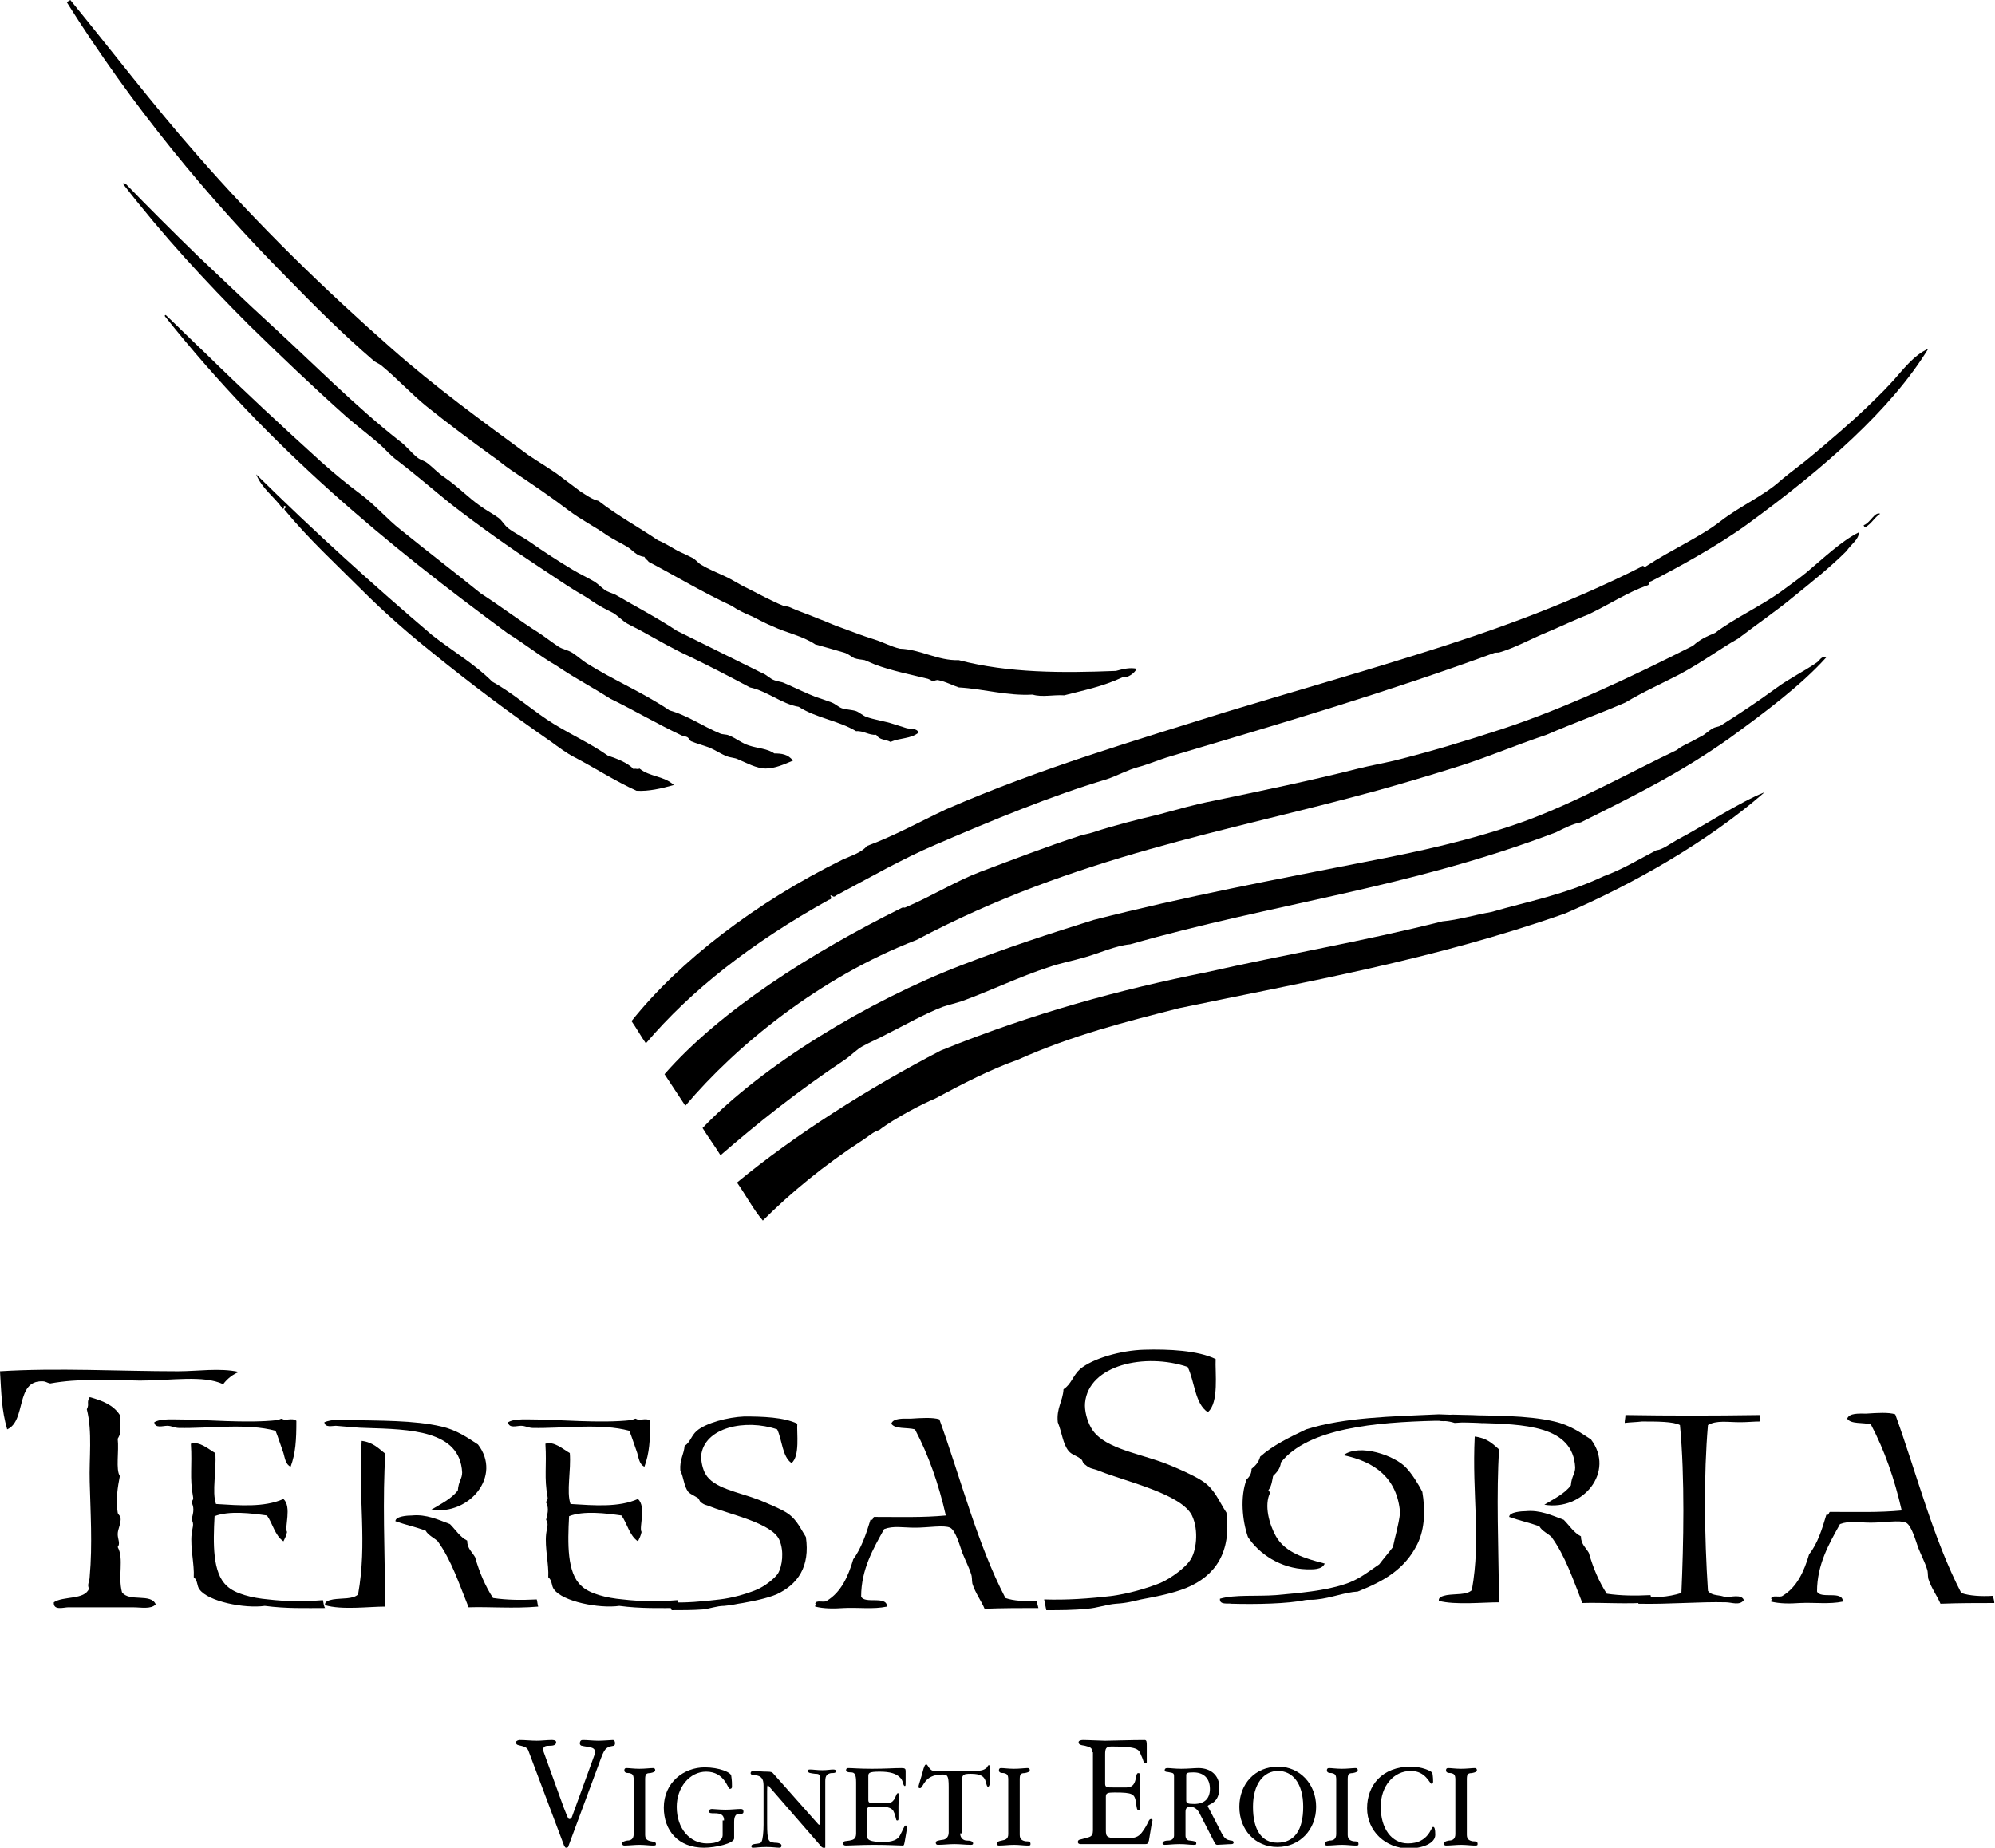 <?xml version="1.0" encoding="utf-8"?>
<!-- Generator: Adobe Illustrator 27.0.1, SVG Export Plug-In . SVG Version: 6.00 Build 0)  -->
<svg version="1.1" id="Livello_1" xmlns="http://www.w3.org/2000/svg" xmlns:xlink="http://www.w3.org/1999/xlink" x="0px" y="0px"
	 viewBox="0 0 278 257.5" style="enable-background:new 0 0 278 257.5;" xml:space="preserve">
<style type="text/css">
	.st0{fill-rule:evenodd;clip-rule:evenodd;}
</style>
<g>
	<g>
		<path class="st0" d="M9.8,0C9.6,0.1,9.5,0.2,9.3,0.3C18.4,14.8,29,27.6,39.9,38.6c4,4.1,7.9,8,12.1,11.6c0.3,0.3,0.7,0.4,1.1,0.7
			c2.2,1.8,4.1,3.9,6.3,5.7c3,2.4,6.2,4.8,9.1,6.9c0.9,0.6,1.8,1.4,2.7,2c2.7,1.8,5.5,3.7,8,5.6c1.7,1.3,3.7,2.3,5.4,3.5
			c0.9,0.6,1.8,1,2.8,1.6c0.8,0.5,1.3,1.3,2.4,1.4c0.2,0.4,0.4,0.4,0.6,0.7c3.8,2,7.6,4.3,11.5,6.1c0.9,0.6,1.9,1.1,2.9,1.5
			c1,0.5,1.9,1,2.9,1.4c1.9,0.9,4.1,1.3,5.9,2.5c1.4,0.4,2.9,0.8,4.2,1.2c0.5,0.2,0.8,0.5,1.2,0.7c0.5,0.2,1,0.2,1.5,0.3
			c0.5,0.2,0.9,0.4,1.4,0.6c2.4,0.9,5,1.4,7.4,2c0.3,0.1,0.5,0.3,0.7,0.3c0.3,0,0.5-0.2,0.8-0.1c1,0.2,1.9,0.7,2.8,1
			c3.5,0.2,6.7,1.2,10.3,1c1.3,0.4,2.9,0,4.4,0.1c2.7-0.7,5.3-1.2,8.1-2.5c0.8,0.1,1.7-0.6,2-1.2c-0.9-0.2-1.8,0-2.9,0.3
			c-7.5,0.3-15,0.3-21.9-1.5c-2.9,0.1-5.3-1.5-8.2-1.6c-1.3-0.3-2.3-0.9-3.6-1.3c-1.6-0.5-2.9-1-4.5-1.6c-1.2-0.4-2.2-0.9-3.3-1.3
			c-1.4-0.6-2.7-1-4-1.6c-0.2-0.1-0.6-0.1-0.9-0.2c-1.7-0.7-3.3-1.6-4.9-2.4c-1.1-0.5-2.1-1.2-3.2-1.7c-1.1-0.5-2.3-1-3.3-1.6
			c-0.5-0.3-0.8-0.8-1.3-1c-0.6-0.3-1.2-0.6-1.9-0.9c-0.9-0.5-2-1.2-2.8-1.5c-2.8-1.9-5.6-3.4-8.3-5.5c-0.9-0.2-1.7-0.8-2.5-1.3
			c-0.8-0.6-1.6-1.2-2.4-1.8c-1.5-1.2-3.3-2.2-4.9-3.3c-6.4-4.7-13-9.5-19.1-14.9C45.3,40.4,36,31.4,27.3,21.4
			C21.4,14.7,15.6,7.1,9.8,0"/>
		<path class="st0" d="M17.3,25.5c-0.1,0-0.2,0.1-0.1,0.2c5.5,7.1,11.4,13.5,17.5,19.6c4.5,4.4,8.9,8.6,13.6,12.8
			c1.5,1.3,3.1,2.5,4.6,3.8c0.9,0.8,1.5,1.6,2.5,2.3c2.6,2,4.9,4,7.5,6.1c4,3.1,8.1,6,12.2,8.7c1.7,1.1,3.4,2.3,5.2,3.4
			c0.7,0.4,1.4,0.8,2.1,1.3c1,0.7,2,1.2,3,1.7c0.7,0.4,1.3,1.1,2,1.5c0.7,0.4,1.4,0.7,2.1,1.1c2,1.1,4.2,2.4,6.4,3.4
			c2.9,1.4,5.8,2.9,8.6,4.4c2.4,0.5,4.4,2.3,6.8,2.7c2.5,1.6,5.5,1.9,8,3.4c1-0.1,1.8,0.6,2.8,0.5c0.5,0.8,1.3,0.6,2,1
			c1.3-0.6,2.8-0.4,3.9-1.3c-0.2-0.6-1-0.5-1.6-0.6c-0.6-0.2-1.3-0.4-1.9-0.6c-1.2-0.4-2.7-0.6-3.8-1c-0.5-0.2-0.9-0.6-1.4-0.8
			c-0.6-0.2-1.4-0.2-2-0.4c-0.5-0.2-0.9-0.6-1.4-0.8c-0.8-0.3-1.4-0.5-2.3-0.8c-1.3-0.5-2.9-1.3-4.3-1.9c-0.4-0.2-0.9-0.2-1.4-0.4
			c-0.6-0.2-1.1-0.8-1.7-1c-3.8-1.9-7.9-3.9-11.9-5.9c-2.7-1.8-5.6-3.3-8.5-5c-0.4-0.2-0.8-0.3-1.2-0.5c-0.6-0.3-1.1-0.9-1.7-1.3
			c-1-0.6-2.1-1.1-3.1-1.7c-2-1.2-4-2.5-6-3.9c-1-0.7-2.1-1.2-3-1.9c-0.5-0.4-0.8-1-1.3-1.4c-0.8-0.6-1.8-1.1-2.6-1.7
			c-1.7-1.2-3.1-2.7-5-4c-0.9-0.6-1.6-1.4-2.4-2c-0.4-0.3-0.9-0.4-1.3-0.7c-0.9-0.7-1.6-1.7-2.6-2.4c-6.1-4.8-11.9-10.7-17.9-16.2
			c-3.4-3.1-6.8-6.4-10.2-9.6c-3.4-3.3-6.9-6.8-10-10C17.5,25.7,17.4,25.6,17.3,25.5"/>
		<path class="st0" d="M23.1,43.9c-0.1,0-0.2,0.1-0.1,0.2C37.8,62.7,54.1,76,70.8,88.3c1.8,1.1,3.9,2.7,5.8,3.9
			c0.7,0.4,1.3,0.8,1.9,1.2c2,1.3,4.4,2.6,6.6,4c3.1,1.5,6.5,3.5,9.9,5.1c0.2,0.1,0.5,0.1,0.7,0.2c0.3,0.1,0.4,0.5,0.6,0.6
			c0.7,0.3,1.8,0.6,2.6,0.9c0.9,0.4,1.6,0.9,2.4,1.2c0.5,0.2,1.1,0.2,1.5,0.4c1.2,0.5,2.6,1.3,3.9,1.3c1.3,0,2.6-0.6,3.8-1.1
			c-0.7-0.9-1.6-1-2.6-1c-1-0.7-2.3-0.7-3.5-1.1c-1-0.3-1.8-1-2.8-1.4c-0.4-0.2-0.9-0.1-1.3-0.3c-2.4-1-4.5-2.5-7-3.2
			c-3.7-2.5-7.8-4.2-11.6-6.6c-0.6-0.4-1.3-1-1.9-1.4c-0.6-0.4-1.4-0.5-2-0.9c-0.9-0.6-1.8-1.3-2.7-1.9c-2.7-1.7-5.3-3.7-8.1-5.5
			c-3.7-3-7.5-5.9-11.2-8.9c-1.9-1.5-3.5-3.4-5.5-4.9c-1.9-1.4-3.7-2.9-5.5-4.5c-5.4-4.9-10.8-9.9-16.2-15.2
			C26.8,47.5,24.9,45.6,23.1,43.9"/>
		<path class="st0" d="M35.7,66.1c0.8,2,2.5,3.1,3.7,4.8c0.4-0.1-0.1-0.3,0.3-0.4c0.4,0.3-0.3,0.3,0,0.6c3.3,4,7.1,7.5,10.6,11
			c3.3,3.3,6.5,6.1,10,8.9c5.3,4.3,10.9,8.5,16.4,12.3c1.1,0.8,2.3,1.7,3.3,2.2c2.7,1.4,5.8,3.4,8.7,4.7c1.7,0.1,3.4-0.3,5.2-0.8
			c-1.4-1.3-3.3-1.1-4.8-2.3c-0.3,0.2-0.5-0.1-0.8,0.1c-0.8-0.9-2.4-1.5-3.6-1.9c-2.7-1.9-5.8-3.2-8.6-5.1c-2.5-1.7-4.8-3.7-7.5-5.2
			c-2.5-2.5-5.6-4.3-8.4-6.5C52.1,81.6,43.8,74.1,35.7,66.1"/>
		<path class="st0" d="M245.9,110.4c-3.7,1.5-7.8,4.3-12.3,6.7c-0.9,0.5-1.9,1.3-2.8,1.4c-2.5,1.3-4.8,2.7-7.3,3.6
			c-5.5,2.6-10.5,3.5-15.7,5c-2.3,0.4-4.6,1.1-6.8,1.3c-11.1,2.8-21.9,4.6-32.9,7.1c-12,2.4-24.2,5.7-37,10.9
			c-10.2,5.3-20.4,11.8-28.4,18.4c1.2,1.7,2.3,3.8,3.6,5.3c3.8-3.8,8.5-7.7,13.9-11.2c0.8-0.5,1.5-1.2,2.3-1.4
			c2.2-1.7,6.3-3.8,7.8-4.4c3.9-2.1,7.8-4.1,11.5-5.4c7.8-3.5,15.1-5.3,22.5-7.2c17.7-3.7,35.3-6.7,53.8-13.2
			C227.6,123.2,238,117.3,245.9,110.4"/>
		<path class="st0" d="M254.5,91.6c-0.7-0.2-0.9,0.4-1.3,0.7c-1.7,1.2-3.8,2.2-5.7,3.6c-2.6,1.9-5.3,3.7-7.7,5.2
			c-0.3,0.2-0.8,0.2-1.1,0.4c-0.6,0.3-1.1,0.9-1.8,1.2c-1.4,0.8-2.7,1.3-3.2,1.8c-6.3,3-14,7.3-21.4,10c-7.3,2.6-14.7,4.2-22,5.6
			c-12.7,2.5-25,4.8-37.9,8.1c-6.1,1.9-12.2,3.9-18.4,6.3c-13,5-27.7,13.9-36.1,22.7c0.8,1.3,1.7,2.5,2.5,3.8
			c5.2-4.5,10.7-8.9,17.3-13.3c0.9-0.6,1.6-1.4,2.5-1.9c1.1-0.6,2.3-1.1,3.4-1.7c2.6-1.3,5.2-2.8,7.8-3.8c0.9-0.3,1.8-0.5,2.7-0.8
			c4.1-1.5,8-3.4,12-4.7c1.7-0.6,3.4-0.9,5.1-1.4c2.1-0.6,4.2-1.6,6.3-1.8c19.9-5.7,38.8-7.8,59.3-15.6c1.2-0.6,2.4-1.2,3.5-1.4
			c7.6-3.8,13.9-6.9,20.8-11.8C245.9,99.3,251,95.5,254.5,91.6"/>
		<path class="st0" d="M259,74.2c-2.4,1.2-4.8,3.5-7.3,5.6c-1.1,0.9-2.4,1.8-3.6,2.7c-2.8,2-6.5,3.7-9.1,5.7
			c-1.2,0.5-2.1,0.9-3.1,1.8c-8.7,4.4-17.8,8.7-26.6,11.6c-5.2,1.7-9.8,3.1-15,4.4c-1.7,0.4-3.4,0.7-5,1.1
			c-6.7,1.7-13.5,3.1-20.2,4.5c-2.6,0.5-5,1.2-7.6,1.9c-2.9,0.7-6.2,1.5-9.2,2.5c-0.6,0.2-1.3,0.3-1.9,0.5c-4.6,1.5-9,3.2-13.8,5
			c-3.4,1.3-6.6,3.3-10.3,4.9c-0.4,0.2-0.2,0-0.6,0.1c-12.7,6.3-25.3,14.3-33.1,23.2c1,1.5,1.9,2.9,2.9,4.4
			c7.1-8.4,18.7-17.9,32.2-23.1c22.3-11.8,43-15,64.1-20.8c3.6-1,7.3-2.1,10.8-3.2c4.3-1.3,8.4-3.1,12.9-4.6c3.7-1.6,7.3-2.9,11-4.5
			c2.5-1.5,5.2-2.7,7.5-3.9c3.2-1.7,5.7-3.6,8.2-5c2.6-2,5.4-3.9,7.8-5.9c2.6-2.1,5.1-4.1,7.3-6.3C258,75.8,259.1,75.1,259,74.2"/>
		<path class="st0" d="M259.9,73.5c1-0.6,1.2-1.3,2.1-1.9c-0.8-0.3-1.3,1.2-2.3,1.6C259.7,73.3,259.8,73.4,259.9,73.5"/>
		<path class="st0" d="M268.7,48.6c-1.1,0.5-1.9,1.2-2.7,2c-1,1-1.9,2.2-2.8,3.1c-1,1.1-2.1,2.1-3.1,3.1c-2.3,2.2-5,4.5-7.5,6.6
			c-1.4,1.2-3.1,2.4-4.4,3.5c-2.4,2.2-5.7,3.6-8.4,5.7c-2.8,2.2-6.9,4-10.4,6.3c-0.3,0.3-0.4-0.3-0.7,0.1
			c-10.5,5.3-20.9,9-31.2,12.2c-8.9,2.8-17.7,5.3-26.6,8c-12.7,4-25.8,7.8-39.1,13.6c-3.6,1.7-7.2,3.7-11,5.1
			c-0.7,0.9-2.3,1.4-3.4,1.9c-12,5.9-22.7,14.1-29.4,22.5c0.7,1,1.3,2.1,2,3.1c6.3-7.4,14.7-14,25.5-20c0.5-0.1,0.3-0.4,0.2-0.6
			c0.3-0.1,0.4,0.4,0.8,0c4.7-2.5,9.2-5.1,13.9-7.1c7.9-3.4,16.1-6.8,23.8-9.1c1.5-0.5,2.9-1.3,4.4-1.7c1.2-0.3,3.1-1.1,4.5-1.5
			c15.1-4.5,29.8-8.8,45.1-14.4c0.3-0.1,0.5,0,0.8-0.1c2.3-0.7,4.4-1.9,6.6-2.8c1.9-0.8,4-1.8,5.8-2.5c2.9-1.4,5.5-3.1,8.1-4
			c0.5-0.1,0.1-0.5,0.6-0.6c3.5-1.8,9.4-5,13.6-8.1C254.1,65.3,263.5,57.1,268.7,48.6"/>
		<path class="st0" d="M112.3,214.2c-0.7-1.1-1.2-2.3-2.4-3.2c-0.8-0.6-3.2-1.6-4.2-2c-2.9-1.1-6.3-1.6-7.4-3.6
			c-0.4-0.7-0.6-1.7-0.6-2.5c0.4-4,6.2-5.2,10.6-3.7c0.7,1.5,0.7,3.8,2,4.7c1.2-1,0.7-4.2,0.8-5.5c-1.9-0.9-4.8-1-7.4-1
			c-2.3,0.1-5.3,0.9-6.6,2c-0.8,0.7-0.9,1.6-1.7,2.1c-0.1,1.2-0.7,1.9-0.6,3.4c0.5,1.1,0.5,2.2,1.1,3c0.4,0.4,0.8,0.5,1.4,0.9
			c0.1,0.1,0.2,0.4,0.3,0.5c0.6,0.5,0.8,0.4,1.5,0.7c2.8,1.1,8.5,2.3,9.5,4.6c0.7,1.6,0.4,3.7-0.2,4.7c-0.4,0.6-1.8,1.8-3.1,2.3
			c-1.5,0.6-3.3,1.1-5,1.3c-2.5,0.3-4.8,0.5-7,0.4c0.1,0.4,0.1,0.7,0.3,1.1c1.4,0,2.9,0,4.3-0.1c1-0.1,2-0.5,3-0.5
			c1.2-0.1,1.8-0.3,2.6-0.4c1.6-0.3,3.2-0.6,4.7-1.2C111.2,220.8,112.9,218.3,112.3,214.2"/>
		<path class="st0" d="M144.5,223.1c-1.6,0.1-3.3,0-4.4-0.4c-3.9-7.5-6.2-16.6-9.2-24.9c-0.9-0.3-2.5-0.2-4-0.1
			c-1.1,0-2.4-0.1-2.7,0.7c0.5,0.8,2.2,0.5,3.3,0.8c1.9,3.6,3.3,7.6,4.3,12c-3.2,0.3-6.2,0.2-10,0.2c-0.2,0.1-0.1,0.5-0.5,0.4
			c-0.6,2-1.3,4-2.4,5.5c-0.7,2.4-1.7,4.6-3.7,5.8c-0.4,0.3-1.5-0.2-1.6,0.4c0.3,0.1-0.1,0.2,0,0.4c1.2,0.3,2.6,0.3,4,0.2
			c2-0.1,4.1,0.2,6-0.2c0-1.6-3.1-0.3-3.6-1.4c0-3.8,1.7-6.7,3.2-9.4c1.3-0.5,2.6-0.2,4.3-0.2c1.9,0,4-0.4,4.9,0
			c0.8,0.4,1.4,2.7,1.7,3.5c0.4,1,1,2.2,1.2,2.9c0.2,0.5,0.1,0.9,0.2,1.4c0.4,1.3,1.3,2.5,1.7,3.5c2.6-0.1,5.1-0.1,7.5-0.1
			C144.6,223.7,144.5,223.4,144.5,223.1"/>
		<path class="st0" d="M33.3,191.2c-2.7-0.6-5.7-0.1-8.5-0.1c-8.1,0-16.9-0.5-24.8,0c0.2,3.2,0.2,5.3,1,8.1c2.7-1.2,1.1-6.8,4.9-6.7
			c0.5,0,0.6,0.2,1.1,0.3c3.9-0.7,7.8-0.5,12.5-0.4c4.4,0,8.8-0.8,11.6,0.5C31.7,192.1,32.5,191.5,33.3,191.2"/>
		<path class="st0" d="M17,221.9c1,1.4,4.1,0.1,4.7,1.7c-0.7,0.7-2,0.4-3.2,0.4c-3.2,0-6,0-9,0c-0.6,0-2.1,0.5-2-0.7
			c1.3-0.9,4.3-0.3,4.9-1.9c-0.3-0.6,0.1-1,0.1-1.7c0.4-4.4,0.1-9.1,0-13.2c-0.1-3.3,0.4-6.9-0.4-10.1c0.4-0.8-0.1-0.9,0.4-1.7
			c1.8,0.5,3.3,1.1,4.2,2.5c-0.1,1.5,0.4,2.2-0.3,3.3c0.2,1.8-0.3,4.3,0.3,5.2c-0.3,1.5-0.6,3.4-0.3,5.1c0,0.2,0.4,0.5,0.4,0.7
			c0.1,0.8-0.4,1.6-0.4,2.3c0,0.7,0.4,1.3,0,1.8C17.3,217.2,16.4,219.7,17,221.9"/>
		<path class="st0" d="M41.3,198c0,2.7-0.1,4.5-0.8,6.4c-0.7-0.3-0.8-1.2-1-1.9c-0.4-1.1-0.7-2.1-1.1-3.1c-4-1.1-9.3-0.3-13.5-0.4
			c-0.5,0-1-0.3-1.6-0.3c-0.6,0-1.7,0.4-1.8-0.5c0.7-0.4,1.7-0.4,2.6-0.4c4.5,0,10.2,0.6,14.6,0.1c0.1,0,0.4-0.2,0.6-0.2
			C39.7,198.1,40.7,197.5,41.3,198"/>
		<path class="st0" d="M45,223c-2.5,0.2-5.1,0.2-7.6-0.1c-2.3-0.2-4.7-0.8-5.8-1.9c-2-1.8-1.9-5.9-1.7-9.7c2-0.8,5.2-0.4,7.3-0.1
			c0.8,1.1,1.1,2.8,2.3,3.6c0.2-0.4,0.4-0.8,0.5-1.3c-0.4-0.6,0.7-3.5-0.5-4.6c-2.7,1.2-6.1,0.9-9.4,0.7c-0.6-1.7,0.1-4.7-0.1-7.1
			c-0.9-0.5-2.2-1.7-3.4-1.3c0.2,3.1-0.2,4.7,0.3,7.4c0.1,0.5-0.2,0.5-0.2,0.8c0.5,0.9,0.1,1.8,0,2.4c0.4,0.6,0.1,1.1,0,2
			c-0.2,1.9,0.4,4.2,0.3,6c0.6,0.5,0.4,1.2,0.8,1.7c1.2,1.7,6.3,2.7,9.1,2.3c3,0.4,5.7,0.3,8.4,0.3C45.1,223.8,45.1,223.4,45,223"/>
		<path class="st0" d="M74.8,222.9c-2.1,0.1-4.1,0.1-6.1-0.2c-1.1-1.7-1.9-3.6-2.5-5.7c-0.4-0.7-1.1-1.2-1.1-2.3
			c-1-0.5-1.6-1.5-2.4-2.3c-1.6-0.6-3.3-1.4-5.3-1.2c-0.6,0-2.3,0.1-2.3,0.8c1.4,0.5,2.8,0.8,4.2,1.3c0.4,0.7,1.2,1,1.7,1.5
			c1.9,2.6,3,6,4.3,9.2c2.8-0.1,6.3,0.2,9.7-0.1C74.9,223.6,74.9,223.3,74.8,222.9"/>
		<path class="st0" d="M60.1,210.4c1.3-0.8,2.8-1.5,3.7-2.7c0.1-1.3,0.6-1.6,0.6-2.5c-0.3-5.9-7.3-6-13.4-6.2c-1,0-2.9-0.2-4.2-0.3
			c-0.5,0-1.5,0.3-1.6-0.5c1-0.4,2.3-0.4,3.5-0.3c4,0.1,9,0,12.8,0.9c2.2,0.5,3.7,1.6,5.1,2.5C70,205.7,65.4,211.2,60.1,210.4"/>
		<path class="st0" d="M53.7,202.6c-0.4,5.8-0.1,13.7,0,21.3c-2.3,0-6.1,0.5-8.4-0.2c-0.1-0.6,0.7-0.7,1.1-0.8
			c1.2-0.2,2.8,0,3.5-0.7c1.3-7.3,0-13.2,0.5-21.4C52,201,52.8,201.9,53.7,202.6"/>
		<path class="st0" d="M90.6,198c0,2.7-0.1,4.5-0.8,6.4c-0.7-0.3-0.8-1.2-1-1.9c-0.4-1.1-0.7-2.1-1.1-3.1c-4-1.1-9.3-0.3-13.5-0.4
			c-0.5,0-1-0.3-1.6-0.3c-0.6,0-1.7,0.4-1.8-0.5c0.7-0.4,1.7-0.4,2.6-0.4c4.5,0,10.2,0.6,14.6,0.1c0.1,0,0.4-0.2,0.6-0.2
			C89.1,198.1,90,197.5,90.6,198"/>
		<path class="st0" d="M94.4,223c-2.5,0.2-5.1,0.2-7.6-0.1c-2.3-0.2-4.7-0.8-5.8-1.9c-2-1.8-1.9-5.9-1.7-9.7c2-0.8,5.2-0.4,7.3-0.1
			c0.8,1.1,1.1,2.8,2.3,3.6c0.2-0.4,0.4-0.8,0.5-1.3c-0.4-0.6,0.7-3.5-0.5-4.6c-2.7,1.2-6.1,0.9-9.4,0.7c-0.6-1.7,0.1-4.7-0.1-7.1
			c-0.9-0.5-2.2-1.7-3.4-1.3c0.2,3.1-0.2,4.7,0.3,7.4c0.1,0.5-0.2,0.5-0.2,0.8c0.5,0.9,0.1,1.8,0,2.4c0.4,0.6,0.1,1.1,0,2
			c-0.2,1.9,0.4,4.2,0.3,6c0.6,0.5,0.4,1.2,0.8,1.7c1.2,1.7,6.3,2.7,9.1,2.3c3,0.4,5.7,0.3,8.4,0.3C94.5,223.8,94.4,223.4,94.4,223"
			/>
		<path class="st0" d="M240.4,222.6c-0.7-0.4-1.8-0.1-2.4-0.9c-0.5-7.7-0.6-16.1,0-23.1c1.2-0.7,2.7-0.4,4.5-0.4
			c1,0,1.9-0.1,2.7-0.1c0-0.3,0-0.6,0-0.9c-6.5,0.1-12.5,0.1-18.7,0c0,0.4-0.1,0.7-0.1,1.1c0.8-0.1,1.6-0.1,2.4-0.2
			c2.1,0,4.4,0,5.3,0.5c0.7,7.3,0.5,16.7,0.2,23.4c-1.9,0.6-3.8,0.7-6,0.5c0,0.3,0,0.6,0,1c4.1,0.1,8.6-0.3,12.2-0.2
			c0.8,0,1.9,0.5,2.5-0.3C242.7,222.1,241.1,222.6,240.4,222.6"/>
		<path class="st0" d="M206.9,197.3c-2.2-0.1-4.4-0.1-6.4-0.2c-6.6,0.3-13.1,0.4-18.5,2.1c-2.3,1.1-4.6,2.2-6.4,3.8
			c-0.2,0.8-0.7,1.3-1.2,1.7c0,0.7-0.3,1.1-0.7,1.5c-0.9,2.4-0.6,5.7,0.2,8c1.5,2.3,4.5,4.4,8.2,4.5c0.8,0,2.1,0.1,2.5-0.8
			c-2.7-0.7-5.5-1.5-6.8-3.8c-0.9-1.6-1.7-4.3-0.8-6.1c0-0.2-0.4-0.1-0.2-0.4c0.4-0.5,0.5-1.4,0.6-1.9c0.5-0.5,1-1,1.1-1.9
			c3.8-4.8,13.3-5.6,21.5-5.8c0.9,0,1.8,0,2.7,0.3c1.2-0.1,2.6-0.1,4,0C206.7,197.9,206.8,197.6,206.9,197.3"/>
		<path class="st0" d="M170,222.8c2.1-0.6,5.1-0.3,7.8-0.5c3.3-0.3,6.8-0.6,9.5-1.5c2-0.6,3.4-1.8,4.9-2.8c0.6-0.8,1.3-1.6,1.9-2.4
			c0.3-1.5,0.8-3,1-4.8c-0.4-4.8-3.5-7.1-7.9-8c2.3-1.7,7.2,0.1,8.7,1.7c0.8,0.8,1.8,2.4,2.3,3.4c0.4,2.4,0.4,5.1-0.7,7.3
			c-1.7,3.4-4.5,5.1-8.3,6.6c-1.8,0.1-3.7,0.9-5.7,1.1c-0.6,0.1-1.2,0-1.7,0.1c-2.3,0.5-6.8,0.6-10.2,0.5
			C171.1,223.4,169.9,223.7,170,222.8"/>
		<path class="st0" d="M170.9,210.8c-1-1.5-1.6-3.2-3.2-4.3c-1.1-0.8-4.3-2.2-5.7-2.7c-3.9-1.4-8.5-2.1-10-4.9
			c-0.5-0.9-0.9-2.3-0.8-3.4c0.5-5.3,8.4-7,14.3-5c1,2.1,1,5.1,2.8,6.3c1.6-1.3,1-5.6,1.1-7.4c-2.5-1.2-6.5-1.4-10-1.3
			c-3.2,0.1-7.1,1.2-8.9,2.7c-1,0.9-1.2,2.1-2.3,2.8c-0.1,1.7-1,2.6-0.8,4.6c0.6,1.5,0.7,3,1.5,4c0.5,0.6,1.1,0.6,1.8,1.2
			c0.2,0.2,0.2,0.6,0.5,0.7c0.8,0.7,1.1,0.5,2,0.9c3.8,1.5,11.4,3.2,12.9,6.2c1,2.1,0.6,5.1-0.3,6.3c-0.6,0.9-2.5,2.4-4.1,3.1
			c-2,0.8-4.5,1.5-6.7,1.8c-3.3,0.4-6.4,0.6-9.5,0.5c0.1,0.5,0.2,1,0.3,1.5c1.9,0,3.8,0,5.7-0.2c1.4-0.1,2.7-0.6,4-0.7
			c1.7-0.1,2.5-0.4,3.5-0.6c2.1-0.4,4.3-0.8,6.3-1.6C169.4,219.6,171.6,216.3,170.9,210.8"/>
		<path class="st0" d="M230,222.3c-2.1,0.1-4.1,0.1-6.1-0.2c-1.1-1.7-1.9-3.6-2.5-5.7c-0.4-0.7-1.1-1.2-1.1-2.3
			c-1-0.5-1.6-1.5-2.4-2.3c-1.6-0.6-3.3-1.4-5.3-1.2c-0.5,0-2.3,0.1-2.3,0.8c1.4,0.5,2.8,0.8,4.2,1.3c0.4,0.7,1.2,1,1.7,1.5
			c1.9,2.6,3,5.9,4.3,9.2c2.8-0.1,6.3,0.2,9.7-0.1C230.1,223,230.1,222.6,230,222.3"/>
		<path class="st0" d="M215.2,209.7c1.3-0.8,2.8-1.5,3.7-2.7c0.1-1.3,0.6-1.6,0.6-2.5c-0.3-5.9-7.3-6-13.4-6.2c-1,0-2.9-0.2-4.2-0.3
			c-0.5,0-1.5,0.3-1.6-0.5c1-0.4,2.3-0.4,3.5-0.3c4,0.1,9,0,12.8,0.9c2.2,0.5,3.7,1.6,5.1,2.5C225.1,205.1,220.6,210.6,215.2,209.7"
			/>
		<path class="st0" d="M208.9,202c-0.4,5.8-0.1,13.7,0,21.3c-2.3,0-6.1,0.4-8.4-0.2c-0.1-0.6,0.7-0.7,1.1-0.8c1.2-0.2,2.8,0,3.5-0.7
			c1.3-7.3,0-13.2,0.4-21.4C207.2,200.4,208,201.2,208.9,202"/>
		<path class="st0" d="M277.7,222.4c-1.6,0.1-3.3,0-4.4-0.4c-3.9-7.5-6.2-16.6-9.2-24.9c-0.9-0.3-2.5-0.2-4-0.1
			c-1.1,0-2.4-0.1-2.7,0.7c0.5,0.8,2.2,0.5,3.3,0.8c1.9,3.6,3.3,7.6,4.3,12c-3.2,0.3-6.2,0.2-10,0.2c-0.2,0.1-0.1,0.5-0.5,0.4
			c-0.6,2-1.2,4-2.4,5.5c-0.7,2.4-1.7,4.6-3.7,5.8c-0.4,0.3-1.5-0.2-1.6,0.4c0.3,0.1-0.1,0.2,0,0.4c1.2,0.3,2.6,0.3,4,0.2
			c2-0.1,4.1,0.2,6-0.2c0-1.6-3.1-0.3-3.6-1.4c0-3.8,1.7-6.7,3.2-9.4c1.3-0.5,2.6-0.2,4.3-0.2c1.9,0,4-0.4,4.9,0
			c0.8,0.4,1.4,2.7,1.7,3.5c0.4,1,1,2.2,1.2,2.9c0.2,0.5,0.1,0.9,0.2,1.4c0.4,1.3,1.3,2.5,1.7,3.5c2.6-0.1,5.1-0.1,7.5-0.1
			C277.9,223.1,277.8,222.8,277.7,222.4"/>
	</g>
	<g>
		<path d="M82.9,244.4c0-0.1,0-0.2,0-0.3c0-0.7-1.1-0.6-1.8-0.8c-0.2,0-0.3-0.2-0.3-0.3c0-0.4,0.2-0.5,0.4-0.5
			c0.7,0,1.4,0.1,2.2,0.1c0.6,0,1.8-0.1,2-0.1c0.2,0,0.3,0.2,0.3,0.4c0,0.2,0,0.3-0.2,0.4c-1.2,0.2-1.3,0.5-2,2.4l-4.3,11.6
			c0,0.1-0.1,0.2-0.3,0.2c-0.2,0-0.2-0.2-0.3-0.3l-5-13.3c-0.2-0.4-0.6-0.5-1-0.6c-0.4-0.1-0.7-0.1-0.7-0.5c0-0.2,0.4-0.3,0.5-0.3
			c0.8,0,1.6,0.1,2.4,0.1c0.7,0,1.4-0.1,2.1-0.1c0.1,0,0.6,0,0.6,0.3c0,0.4-0.4,0.5-0.9,0.5c-0.4,0-0.9,0-0.9,0.5c0,0.1,0,0.1,0,0.2
			l2.2,6.1c1.1,3.1,1.3,3.4,1.4,3.4c0.1,0,0.3,0,0.4-0.3L82.9,244.4z"/>
		<path d="M89.9,255.7c0,0.6,0.3,0.8,0.8,0.9s0.7,0.1,0.7,0.4c0,0.2-0.1,0.2-0.5,0.2c-0.4,0-1.1-0.1-1.8-0.1s-1.4,0.1-2.1,0.1
			c-0.2,0-0.3-0.1-0.3-0.3c0-0.2,0.2-0.3,0.7-0.4c0.5,0,0.9-0.2,0.9-0.9V248c0-0.7-0.2-0.8-0.6-0.9c-0.5,0-0.7-0.1-0.7-0.4
			c0-0.2,0.1-0.3,0.3-0.3c0.4,0,1,0.1,1.8,0.1c0.8,0,1.5-0.1,1.9-0.1c0.2,0,0.3,0.1,0.3,0.3c0,0.2-0.2,0.3-0.7,0.4
			c-0.6,0-0.7,0.2-0.7,0.9V255.7z"/>
		<path d="M100.9,253.7c0-0.8-0.5-1-1.3-1c-0.6,0-0.8,0-0.8-0.3c0-0.2,0.2-0.3,0.4-0.3c0.3,0,1,0.1,1.9,0.1c0.8,0,1.6-0.1,2.1-0.1
			c0.3,0,0.4,0.1,0.4,0.4s-0.3,0.3-0.7,0.3c-0.4,0-0.6,0.4-0.6,1.1v2.3c0,0.7-2.6,1.3-4.2,1.3c-3.6,0-5.6-2.4-5.6-5.6
			c0-3.5,2.8-5.6,5.7-5.6c2,0,3.7,0.7,3.7,1.2c0.1,0.7,0.1,1,0.1,1.5c0,0.2-0.1,0.3-0.3,0.3c-0.3,0-0.7-2.4-3.3-2.4
			c-2.3,0-4.1,2.2-4.1,4.9c0,3.1,1.9,5.1,4.2,5.1c1.5,0,2.2-0.4,2.2-1.2V253.7z"/>
		<path d="M114,254.2c0.1,0.1,0.1,0.1,0.2,0.1c0.1,0,0.1-0.1,0.1-0.2v-6c0-0.8-0.1-0.9-0.7-0.9c-0.7-0.1-1-0.1-1-0.4
			c0-0.2,0.1-0.2,0.3-0.2c0.4,0,1,0.1,1.7,0.1c0.7,0,1.1-0.1,1.5-0.1c0.3,0,0.4,0.1,0.4,0.2c0,0.3-0.3,0.3-0.7,0.3
			c-0.5,0.1-0.8,0.3-0.8,1.1v8.1c0,0.6,0,0.9,0,1.1s0,0.2-0.1,0.2c-0.1,0-0.2-0.1-0.4-0.2l-7.3-8.4c-0.1-0.1-0.1-0.2-0.2-0.2
			c-0.1,0-0.1,0.4-0.1,0.9v4.4c0,2.5,0.2,2.6,1,2.7c0.5,0,1,0.1,1,0.4c0,0.2-0.1,0.3-0.3,0.3c-0.4,0-1-0.1-1.8-0.1
			c-0.9,0-1.5,0.1-1.8,0.1c-0.2,0-0.3,0-0.3-0.2c0-0.5,1.2-0.2,1.4-0.6c0.2-0.3,0.3-1.4,0.3-2.4v-5.5c0-1-0.4-1.3-1.1-1.4
			c-0.5,0-0.7-0.1-0.7-0.3c0-0.1,0.1-0.3,0.3-0.3c0.4,0,1.2,0.1,2,0.1c0.6,0,0.7,0.1,0.8,0.2L114,254.2z"/>
		<path d="M121,250.9c0,0.2,0.1,0.4,0.6,0.4h1.6c0.6,0,1,0,1.3-0.4c0.3-0.3,0.4-1,0.6-1s0.2,0.1,0.2,0.4c0,0.2-0.1,0.6-0.1,1.4
			c0,0.9,0,1.4,0,1.8c0,0.2-0.1,0.2-0.2,0.2c-0.2,0-0.1-0.5-0.5-1.3c-0.2-0.4-0.8-0.6-1.4-0.6h-1.7c-0.4,0-0.6,0.1-0.6,0.5v3.5
			c0,0.6,0.4,0.9,2.3,0.9c1.2,0,2-0.3,2.3-0.9c0.4-0.7,0.6-1.4,0.8-1.4c0.1,0,0.2,0.1,0.2,0.2c0,0.2-0.2,1.3-0.3,1.9
			c-0.1,0.5-0.1,0.7-0.3,0.7c-0.5,0-1.9-0.1-4-0.1c-1.8,0-3.3,0.1-3.9,0.1c-0.3,0-0.4-0.1-0.4-0.3c0-0.4,0.4-0.3,0.9-0.4
			c0.5-0.1,0.9-0.2,0.9-1v-7.1c0-1.1-0.2-1.4-0.7-1.4c-0.5,0-0.7-0.1-0.7-0.3c0-0.2,0.1-0.3,0.3-0.3c0.6,0,1.5,0.1,3.3,0.1
			c1.9,0,3.1-0.1,4.1-0.1c0.5,0,0.6,0.1,0.6,0.4v1.7c0,0.2,0,0.4-0.1,0.4c-0.3,0-0.2-0.8-0.7-1.2c-0.5-0.5-1.3-0.8-2.8-0.8
			c-1.6,0-1.6,0.2-1.6,0.7V250.9z"/>
		<path d="M133.8,255.5c0,0.7,0.5,1,0.9,1c0.5,0,0.9,0.1,0.9,0.4c0,0.2-0.2,0.2-0.3,0.2c-0.8,0-1.5-0.1-2.3-0.1
			c-0.8,0-1.5,0.1-2.3,0.1c-0.2,0-0.3-0.1-0.3-0.3c0-0.3,0.4-0.3,0.9-0.4c0.4,0,0.9-0.3,0.9-1V249c0-1.6-0.2-1.7-0.9-1.7
			c-2.6,0-2.6,1.9-3.1,1.9c-0.2,0-0.2-0.1-0.2-0.2c0-0.2,0.1-0.4,0.5-1.8c0.3-1.2,0.4-1.3,0.6-1.3c0.2,0,0.4,0.9,1.1,0.9h5.5
			c0.4,0,1.2,0,1.6-0.3c0.3-0.1,0.3-0.5,0.5-0.5c0.2,0,0.2,0.3,0.2,1.5c0,1.3-0.2,1.5-0.3,1.5c-0.2,0-0.2-0.3-0.4-0.9
			c-0.2-0.5-0.6-0.9-2-0.9c-1.2,0-1.3,0.1-1.3,1.7V255.5z"/>
		<path d="M142.1,255.7c0,0.6,0.3,0.8,0.8,0.9c0.6,0,0.7,0.1,0.7,0.4c0,0.2-0.1,0.2-0.5,0.2c-0.4,0-1.1-0.1-1.8-0.1
			s-1.4,0.1-2.1,0.1c-0.2,0-0.3-0.1-0.3-0.3c0-0.2,0.2-0.3,0.7-0.4s0.9-0.2,0.9-0.9V248c0-0.7-0.2-0.8-0.6-0.9
			c-0.5,0-0.7-0.1-0.7-0.4c0-0.2,0.1-0.3,0.3-0.3c0.4,0,1,0.1,1.8,0.1c0.8,0,1.5-0.1,1.9-0.1c0.2,0,0.3,0.1,0.3,0.3
			c0,0.2-0.2,0.3-0.7,0.4c-0.6,0-0.7,0.2-0.7,0.9V255.7z"/>
		<path d="M152.2,244.2c0-0.6-0.2-0.7-1-0.9c-0.7-0.1-0.9-0.2-0.9-0.5c0-0.2,0.3-0.3,0.6-0.3c0.8,0,2.5,0.1,3.1,0.1
			c0.6,0,3.7-0.1,5.5-0.1c0.3,0,0.3,0.3,0.3,0.8v2.3c0,0.1-0.1,0.1-0.2,0.1c-0.3,0-0.2-0.3-0.6-1.1c-0.3-0.8-0.4-1.2-4.1-1.2
			c-0.8,0-0.9,0.3-0.9,1.1v4.1c0,0.5,0.3,0.5,1.1,0.5h1.9c1.6,0,1.1-2,1.6-2c0.3,0,0.3,0.2,0.3,0.5c0,0.5-0.1,0.9-0.1,2
			c0,1,0.1,1.6,0.1,2.3c0,0.2,0,0.4-0.2,0.4c-0.3,0-0.3-0.4-0.4-1.1c-0.2-1.2-0.4-1.4-3-1.4c-1,0-1.2,0.1-1.2,0.6v4.6
			c0,1.1,0.1,1.2,2.6,1.2c1.5,0,1.9-0.2,2.4-0.8c1-1.3,0.9-1.9,1.3-1.9c0.2,0,0.2,0.1,0.2,0.2c0,0.1-0.1,0.2-0.1,0.4l-0.4,2.4
			c-0.1,0.4-0.2,0.5-0.5,0.5h-6.1c-1.2,0-1.8,0-2.2,0c-0.4,0-0.5,0-0.6,0c-0.2,0-0.5,0-0.5-0.3c0-0.4,0.4-0.3,0.9-0.5
			c0.6-0.2,1.2-0.1,1.2-1.1V244.2z"/>
		<path d="M168.3,251.7c0,0.1,0.1,0.2,0.3,0.6l1.7,3.3c0.4,0.7,0.7,0.8,1.2,0.9c0.3,0,0.4,0.1,0.4,0.3c0,0.1-0.1,0.2-0.3,0.2
			c-0.5,0-1.6,0.1-2,0.1c-0.1,0-0.3-0.1-0.4-0.4l-2.1-4.1c-0.3-0.5-0.7-0.8-1.2-0.8c-0.5,0-0.7,0.2-0.7,0.7v3.3
			c0,0.4,0.2,0.7,0.6,0.7c0.7,0.1,0.9,0.1,0.9,0.4c0,0.2-0.1,0.2-0.4,0.2c-0.6,0-1-0.1-1.9-0.1c-1,0-1.5,0.1-2.1,0.1
			c0,0-0.3,0-0.3-0.2c0-0.3,0.4-0.4,0.8-0.4s0.8-0.2,0.8-0.7v-8.2c0-0.5-0.1-0.5-0.6-0.6c-0.3-0.1-0.7,0-0.7-0.3
			c0-0.2,0.1-0.3,0.4-0.3c0.4,0,1,0.1,1.9,0.1c1,0,1.8-0.1,2.4-0.1c1.8,0,2.9,1.1,2.9,2.6C170,251.4,168.3,251.4,168.3,251.7z
			 M166.3,247c-0.9,0-1,0.1-1,0.4v3.5c0,0.4,0.2,0.5,1.1,0.5c1.5,0,2.2-0.8,2.2-2.1C168.6,247.8,167.7,247,166.3,247z"/>
		<path d="M178.1,246.2c3,0,5.3,2.4,5.3,5.6c0,3.2-2.3,5.6-5.4,5.6c-3.1,0-5.3-2.4-5.3-5.6C172.7,248.6,174.9,246.2,178.1,246.2z
			 M178,256.8c2.4,0,3.6-1.8,3.6-5c0-3.3-1.5-5-3.5-5c-2,0-3.5,1.8-3.5,5C174.6,255,175.8,256.8,178,256.8z"/>
		<path d="M187.8,255.7c0,0.6,0.3,0.8,0.8,0.9c0.6,0,0.7,0.1,0.7,0.4c0,0.2-0.1,0.2-0.5,0.2c-0.4,0-1.1-0.1-1.8-0.1
			s-1.4,0.1-2.1,0.1c-0.2,0-0.3-0.1-0.3-0.3c0-0.2,0.2-0.3,0.7-0.4c0.5,0,0.9-0.2,0.9-0.9V248c0-0.7-0.2-0.8-0.6-0.9
			c-0.5,0-0.7-0.1-0.7-0.4c0-0.2,0.1-0.3,0.3-0.3c0.4,0,1,0.1,1.8,0.1c0.8,0,1.5-0.1,1.9-0.1c0.2,0,0.3,0.1,0.3,0.3
			c0,0.2-0.2,0.3-0.7,0.4c-0.6,0-0.7,0.2-0.7,0.9V255.7z"/>
		<path d="M196.6,246.2c1.5,0,2.9,0.6,3,0.9c0.1,0.6,0.1,1,0.1,1.2c0,0.2-0.1,0.3-0.2,0.3c-0.3,0-0.8-1.8-2.9-1.8
			c-2.4,0-4.2,2.1-4.2,5c0,3,1.5,5.1,3.8,5.1c2.9,0,3.2-2.3,3.5-2.3c0.2,0,0.3,0.3,0.3,1.1c0,1.2-1.8,1.9-3.7,1.9
			c-3.2,0-5.8-2.4-5.8-5.6S192.6,246.2,196.6,246.2z"/>
		<path d="M204.4,255.7c0,0.6,0.3,0.8,0.8,0.9c0.6,0,0.7,0.1,0.7,0.4c0,0.2-0.1,0.2-0.5,0.2c-0.4,0-1.1-0.1-1.8-0.1
			c-0.7,0-1.4,0.1-2.1,0.1c-0.2,0-0.3-0.1-0.3-0.3c0-0.2,0.2-0.3,0.7-0.4c0.5,0,0.9-0.2,0.9-0.9V248c0-0.7-0.2-0.8-0.6-0.9
			c-0.5,0-0.7-0.1-0.7-0.4c0-0.2,0.1-0.3,0.3-0.3c0.4,0,1,0.1,1.8,0.1c0.8,0,1.5-0.1,1.9-0.1c0.2,0,0.3,0.1,0.3,0.3
			c0,0.2-0.2,0.3-0.7,0.4c-0.6,0-0.7,0.2-0.7,0.9V255.7z"/>
	</g>
</g>
</svg>
